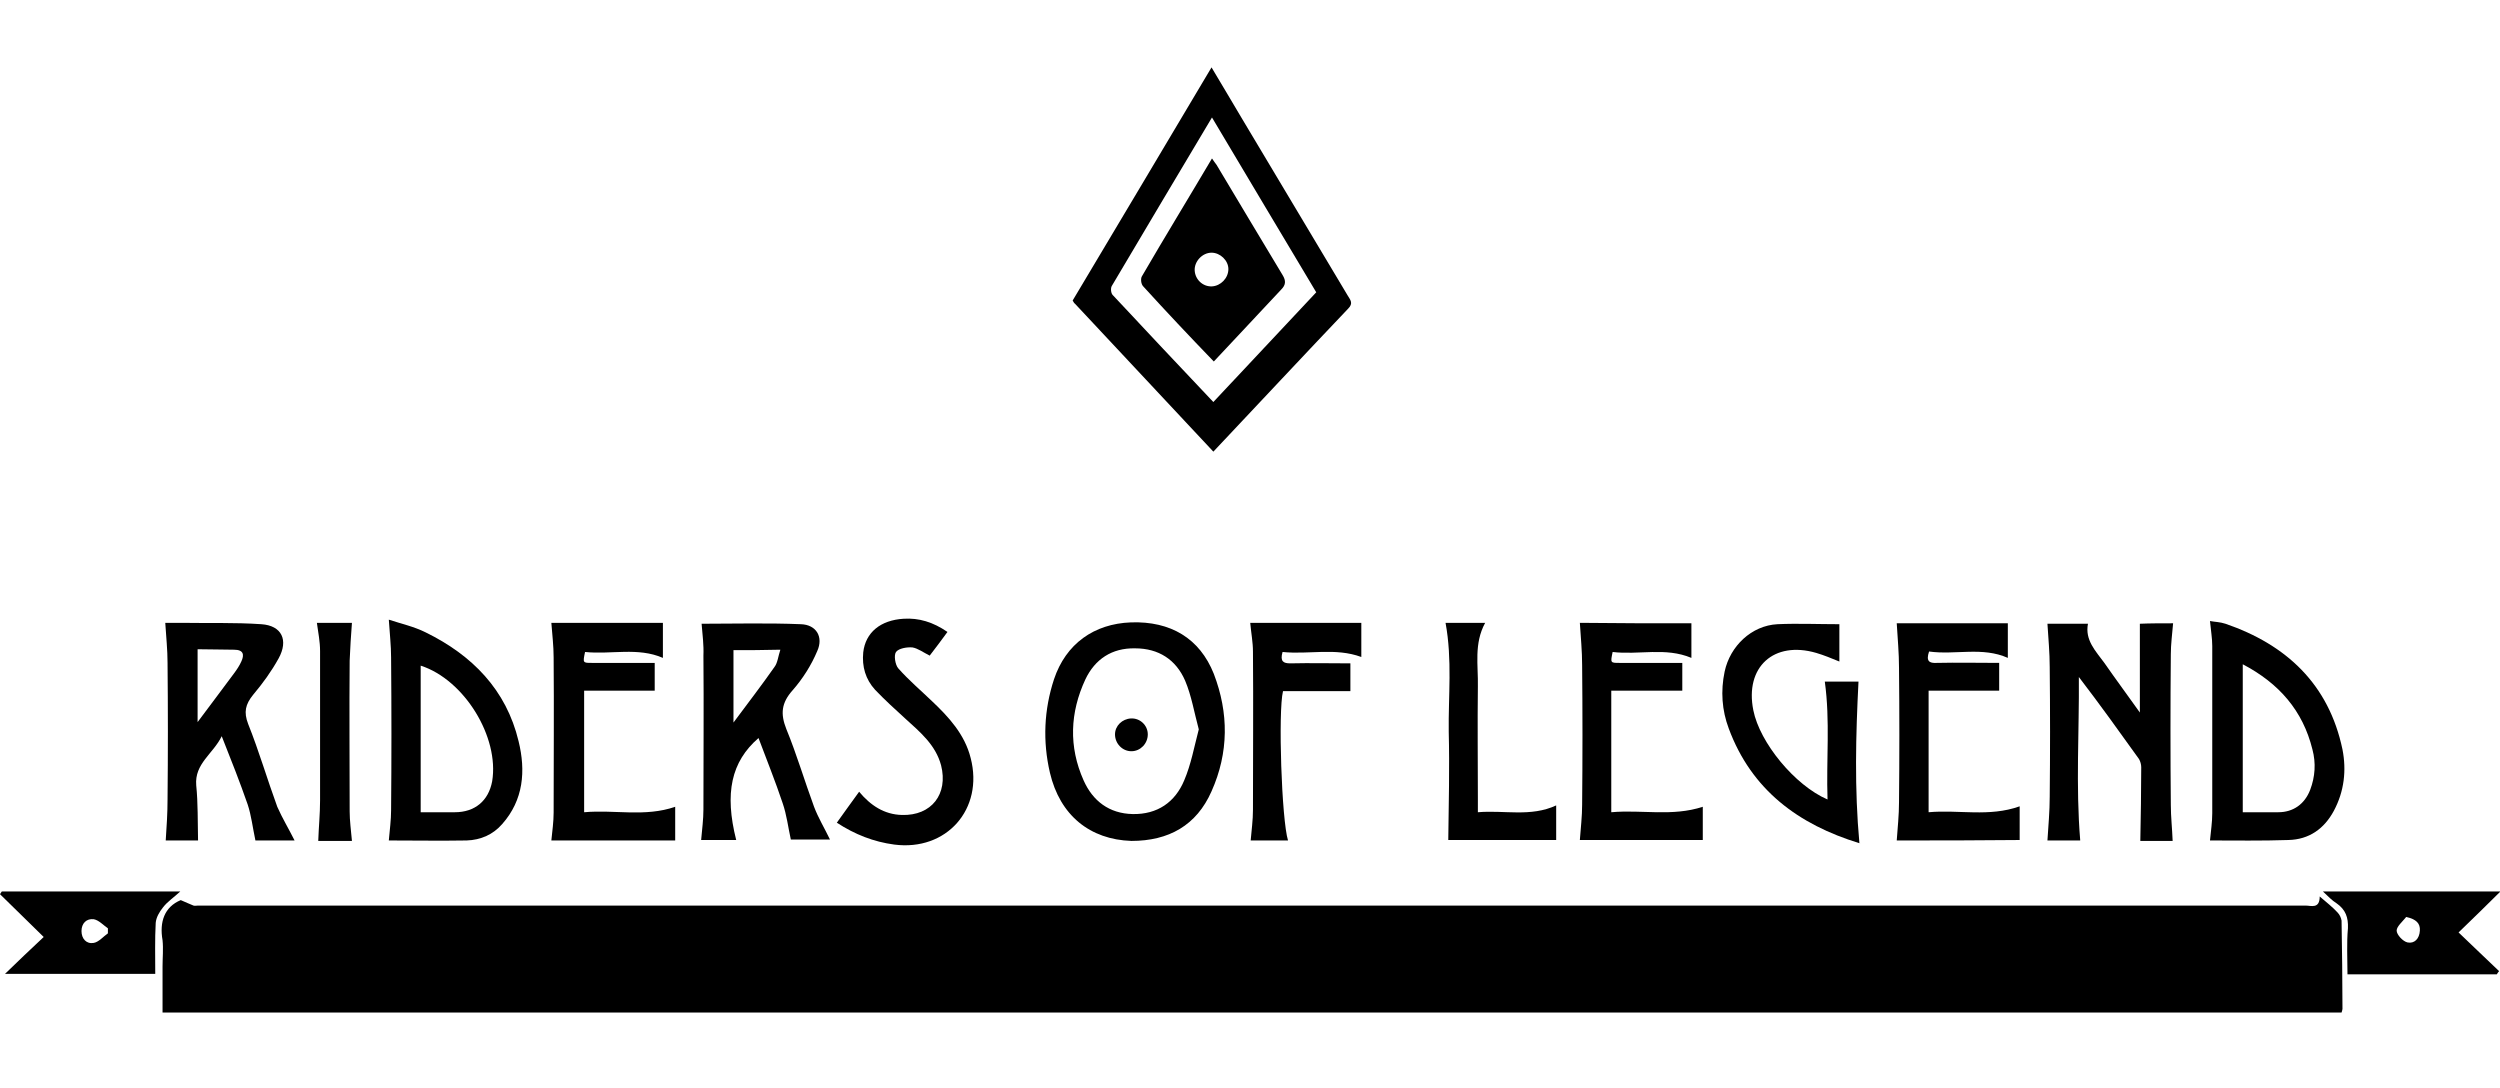 <?xml version="1.0" encoding="utf-8"?>
<!-- Generator: Adobe Illustrator 19.0.0, SVG Export Plug-In . SVG Version: 6.00 Build 0)  -->
<svg version="1.1" id="Ebene_1" xmlns="http://www.w3.org/2000/svg" xmlns:xlink="http://www.w3.org/1999/xlink" x="0px" y="0px"
	 viewBox="0 0 549.1 239" style="enable-background:new 0 0 549.1 239;" xml:space="preserve">
<g id="XMLID_1_">
	<path id="XMLID_206_" d="M39.7,197.7c1.2,0.5,2,0.9,2.8,1.2c0.3,0.1,0.6,0,1,0c154.3,0,308.6,0,462.9,0c1.2,0,3.1,0.8,3.1-2
		c1.5,1.3,2.8,2.3,3.9,3.5c0.5,0.5,0.8,1.2,0.9,1.8c0.1,6.5,0.2,13,0.2,19.4c0,0.2-0.1,0.4-0.2,0.8c-159.5,0-318.9,0-478.6,0
		c0-3.4,0-6.7,0-10.1c0-1.9,0.2-3.9,0-5.8C35,202.5,36.1,199.2,39.7,197.7z"/>
	<g id="XMLID_203_">
		<g id="XMLID_127_">
			<path id="XMLID_128_" d="M296,64.9c-7.8-13-15.5-26-23.3-39c-2.1-3.6-4.3-7.2-6.6-11.1c-10.3,17.3-20.4,34.3-30.5,51.2
				c0.2,0.3,0.3,0.6,0.5,0.7c10.1,10.8,20.2,21.6,30.4,32.5c10-10.6,19.8-21.1,29.6-31.4C297.3,66.6,296.6,65.9,296,64.9z
				 M266.5,88.3c-7.5-7.9-14.8-15.7-22.1-23.5c-0.4-0.4-0.5-1.5-0.2-2c7.2-12.2,14.5-24.4,22-37c7.8,13.1,15.3,25.7,22.9,38.4
				C281.6,72.2,274.1,80.2,266.5,88.3z"/>
		</g>
	</g>
	<path id="XMLID_200_" d="M154.1,137c7.1,0,14.5-0.2,21.8,0.1c3.4,0.1,5,2.8,3.6,5.9c-1.3,3.1-3.2,6.1-5.4,8.6
		c-2.5,2.8-2.7,5.2-1.4,8.5c2.3,5.6,4,11.4,6.1,17.1c0.9,2.4,2.3,4.7,3.5,7.2c-3,0-6.1,0-8.6,0c-0.6-2.7-0.9-5.4-1.8-8
		c-1.6-4.8-3.5-9.5-5.3-14.3c-6,5.2-7.5,12.1-4.9,22.4c-2.7,0-5.4,0-7.7,0c0.2-2.3,0.5-4.5,0.5-6.7c0-11.3,0.1-22.5,0-33.8
		C154.6,141.7,154.3,139.4,154.1,137z M161.1,142.8c0,5.2,0,10.3,0,15.9c3.2-4.3,6.2-8.2,9-12.2c0.7-0.9,0.8-2.3,1.3-3.8
		C167.6,142.8,164.4,142.8,161.1,142.8z"/>
	<path id="XMLID_199_" d="M477.3,136.9c-0.2,2.4-0.5,4.6-0.5,6.8c-0.1,11-0.1,22.1,0,33.1c0,2.6,0.3,5.2,0.4,7.9c-2.3,0-4.9,0-7.1,0
		c0.1-5.5,0.2-10.8,0.2-16.2c0-0.6-0.2-1.3-0.5-1.8c-4.3-6-8.6-12-13.2-18c0.1,11.9-0.7,23.8,0.3,35.9c-2.2,0-4.8,0-7.2,0
		c0.2-3.2,0.5-6.4,0.5-9.6c0.1-9.5,0.1-19,0-28.5c0-3.1-0.3-6.3-0.5-9.5c2.6,0,5.6,0,8.9,0c-0.7,3.6,1.7,6,3.6,8.6
		c2.5,3.6,5.1,7.1,7.8,10.9c0-6.6,0-13,0-19.5C472.2,136.9,474.8,136.9,477.3,136.9z"/>
	<path id="XMLID_196_" d="M64.7,184.6c-3.2,0-6.2,0-8.6,0c-0.6-2.8-0.9-5.5-1.7-7.9c-1.7-4.9-3.6-9.7-5.7-15c-1.9,3.9-6,6-5.6,10.8
		c0.4,3.9,0.3,7.9,0.4,12.1c-2.1,0-4.7,0-7.1,0c0.2-3,0.4-6,0.4-9c0.1-10,0.1-20,0-30c0-2.8-0.3-5.7-0.5-8.8c0.9,0,2.1,0,3.4,0
		c5.9,0.1,11.8-0.1,17.7,0.3c4.5,0.3,6,3.5,3.8,7.5c-1.6,2.9-3.5,5.5-5.6,8c-1.7,2.1-2.1,3.8-1.1,6.4c2.4,6,4.2,12.2,6.4,18.2
		C62,179.7,63.4,182,64.7,184.6z M43.4,142.6c0,5.4,0,10.4,0,16c2.9-3.9,5.5-7.3,8-10.7c0.6-0.8,1.2-1.7,1.6-2.6
		c0.7-1.5,0.5-2.6-1.6-2.6C48.9,142.7,46.2,142.6,43.4,142.6z"/>
	<path id="XMLID_193_" d="M248.5,184.7c-9.1-0.3-15.7-5.6-17.9-15c-1.6-6.9-1.3-13.8,0.9-20.5c2.6-7.8,8.8-12.2,16.9-12.5
		c8.7-0.3,15.1,3.5,18.2,11.3c3.3,8.6,3.3,17.3-0.5,25.8C262.8,181.3,256.7,184.7,248.5,184.7z M263.3,160.2c-1-3.7-1.6-7.4-3-10.7
		c-2-4.6-5.8-7.1-11-7.1c-5.1-0.1-8.8,2.4-10.9,6.8c-3.4,7.3-3.7,14.8-0.4,22.2c2,4.5,5.6,7.3,10.8,7.4c5.4,0.1,9.3-2.6,11.3-7.4
		C261.6,167.9,262.3,164,263.3,160.2z"/>
	<path id="XMLID_190_" d="M485.4,184.6c0.2-2.1,0.5-4,0.5-6c0-12.2,0-24.4,0-36.7c0-1.7-0.3-3.4-0.5-5.5c1,0.2,2.2,0.2,3.4,0.6
		c13.4,4.6,22.7,13.3,25.7,27.6c0.9,4.6,0.4,9.2-1.9,13.5c-2.1,3.9-5.4,6.3-10,6.4C496.8,184.7,491,184.6,485.4,184.6z M492.6,145.9
		c0,11.1,0,21.7,0,32.5c2.7,0,5.3,0,7.8,0c3.3,0,5.8-1.8,7-4.9c1.1-2.9,1.3-5.9,0.5-8.9C505.8,156.1,500.6,150.1,492.6,145.9z"/>
	<path id="XMLID_187_" d="M85.4,184.6c0.2-2.3,0.5-4.5,0.5-6.6c0.1-11.2,0.1-22.4,0-33.6c0-2.6-0.3-5.2-0.5-8.3
		c2.7,0.9,5.5,1.5,8.1,2.8c10.2,5,17.7,12.6,20.4,23.9c1.6,6.5,1.1,12.9-3.6,18.2c-2,2.3-4.7,3.5-7.8,3.6
		C96.8,184.7,91.1,184.6,85.4,184.6z M92.4,146.2c0,10.8,0,21.4,0,32.2c2.6,0,5,0,7.5,0c4.4,0,7.4-2.5,8.2-6.8
		C109.7,161.9,102,149.3,92.4,146.2z"/>
	<path id="XMLID_186_" d="M121.1,184.6c0.2-2,0.5-4.1,0.5-6.1c0-11.4,0.1-22.7,0-34.1c0-2.5-0.3-5-0.5-7.6c7.9,0,16.1,0,24.5,0
		c0,2.6,0,5.1,0,7.7c-5.5-2.4-11.4-0.7-17.1-1.3c-0.5,2.4-0.5,2.4,1.5,2.4c4.5,0,9.1,0,13.8,0c0,2,0,3.9,0,6.1c-5.1,0-10.3,0-15.5,0
		c0,9,0,17.7,0,26.7c6.7-0.6,13.4,1.1,20-1.2c0,2.3,0,4.7,0,7.4C139.1,184.6,130,184.6,121.1,184.6z"/>
	<path id="XMLID_185_" d="M416.6,184.6c0.2-2.8,0.5-5.6,0.5-8.4c0.1-9.8,0.1-19.7,0-29.5c0-3.2-0.3-6.5-0.5-9.8c7.8,0,16,0,24.4,0
		c0,2.5,0,5.1,0,7.6c-5.6-2.5-11.5-0.6-17.3-1.4c-0.7,2.1,0,2.6,1.7,2.5c4.5-0.1,9.1,0,13.7,0c0,2.1,0,4,0,6.1c-5.2,0-10.2,0-15.5,0
		c0,8.9,0,17.6,0,26.7c6.6-0.6,13.3,1.1,20-1.3c0,2.3,0,4.8,0,7.4C434.6,184.6,425.5,184.6,416.6,184.6z"/>
	<path id="XMLID_184_" d="M371.5,136.9c0,2.7,0,5.1,0,7.6c-5.7-2.4-11.6-0.6-17.3-1.3c-0.5,2.4-0.5,2.4,1.5,2.4c4.5,0,9.1,0,13.8,0
		c0,2.1,0,4,0,6.1c-5.1,0-10.3,0-15.6,0c0,9,0,17.7,0,26.7c6.7-0.6,13.4,1,20.1-1.2c0,2.3,0,4.8,0,7.3c-9.2,0-18.2,0-27,0
		c0.2-2.7,0.5-5.2,0.5-7.7c0.1-10.2,0.1-20.5,0-30.7c0-3.1-0.3-6.1-0.5-9.3C354.9,136.9,363.1,136.9,371.5,136.9z"/>
	<path id="XMLID_183_" d="M400.8,149.7c2.5,0,5.1,0,7.4,0c-0.6,11.8-0.9,23.5,0.2,35.5c0.4-0.1,0.2,0,0,0
		c-13.4-4.1-23.7-11.7-28.7-25.2c-1.5-4-1.8-8.2-0.9-12.5c1.2-5.6,5.9-10.1,11.6-10.4c4.4-0.2,8.9,0,13.6,0c0,2.6,0,5.3,0,8.2
		c-1.7-0.7-3.4-1.4-5.1-1.9c-9.3-2.7-15.7,3.1-13.8,12.6c1.4,7.1,9.1,16.5,16.3,19.6C401.1,166.8,402,158.4,400.8,149.7z"/>
	<path id="XMLID_182_" d="M208.1,138.8c-1.3,1.8-2.6,3.5-3.9,5.2c-1.4-0.7-2.6-1.6-3.8-1.8c-1.2-0.1-3,0.2-3.6,1
		c-0.5,0.7-0.2,2.8,0.5,3.6c2.3,2.6,4.9,4.8,7.4,7.2c3.7,3.5,7.2,7.3,8.5,12.5c2.9,11.2-5.3,20.5-16.8,19c-4.5-0.6-8.6-2.2-12.6-4.8
		c1.6-2.3,3.2-4.4,4.9-6.8c2.5,3,5.5,5,9.4,5.1c6.5,0.2,10.2-4.6,8.6-10.9c-1.2-4.5-4.6-7.3-7.9-10.3c-2.2-2-4.5-4.1-6.6-6.3
		c-2.1-2.3-2.9-5.1-2.6-8.2c0.5-4.4,3.8-7.1,8.9-7.4C201.8,135.7,204.9,136.6,208.1,138.8z"/>
	<path id="XMLID_179_" d="M548.4,214c-10.8,0-21.7,0-32.8,0c0-3.5-0.2-6.8,0.1-10.1c0.1-2.4-0.5-4.1-2.5-5.5c-1-0.6-1.8-1.5-3-2.6
		c13.3,0,26.2,0,39,0c-2.9,2.9-6,5.9-9.2,9c3.3,3.2,6.1,5.8,8.9,8.5C548.7,213.5,548.6,213.7,548.4,214z M528.5,201.4
		c-0.8,1-2.1,2.1-2.1,3c0,0.9,1.4,2.4,2.4,2.6c1.5,0.3,2.6-0.8,2.7-2.6C531.6,202.8,530.7,201.9,528.5,201.4z"/>
	<path id="XMLID_176_" d="M1.1,213.9c2.9-2.8,5.7-5.5,8.5-8.1c-3.4-3.3-6.5-6.4-9.6-9.4c0.1-0.2,0.3-0.4,0.4-0.6
		c12.9,0,25.8,0,39.2,0c-1.4,1.3-2.8,2.2-3.8,3.5c-0.8,1-1.5,2.2-1.6,3.4c-0.2,3.7-0.1,7.3-0.1,11.2
		C23.1,213.9,12.3,213.9,1.1,213.9z M23.7,205c0-0.4,0-0.8,0-1.1c-1-0.7-2-1.8-3.1-2c-1.6-0.2-2.7,0.9-2.7,2.6
		c0,1.7,1.1,2.9,2.7,2.6C21.7,206.9,22.7,205.7,23.7,205z"/>
	<path id="XMLID_175_" d="M281.7,143.2c-0.6,2.1,0.2,2.5,1.7,2.5c4.4-0.1,8.7,0,13.2,0c0,2.1,0,4,0,6.1c-5,0-9.9,0-14.8,0
		c-1.1,4.5-0.3,28.3,1.1,32.8c-2.9,0-5.7,0-8.2,0c0.2-2.3,0.5-4.5,0.5-6.7c0-11.6,0.1-23.2,0-34.8c0-2-0.4-4.1-0.6-6.3
		c7.9,0,16,0,24.4,0c0,2.5,0,5,0,7.5C293.3,142.2,287.5,143.8,281.7,143.2z"/>
	<path id="XMLID_174_" d="M317.5,136.8c2.8,0,5.6,0,8.7,0c-2.5,4.6-1.5,9.3-1.6,14c-0.1,8.2,0,16.5,0,24.7c0,0.9,0,1.7,0,2.9
		c5.8-0.5,11.6,1.1,17.2-1.5c0,2.6,0,5,0,7.6c-8.1,0-16.2,0-23.7,0c0.1-7.9,0.3-15.9,0.1-23.8C318.1,152.9,319,144.9,317.5,136.8z"
		/>
	<path id="XMLID_173_" d="M69.6,136.8c2.6,0,5.3,0,7.7,0c-0.2,2.8-0.4,5.5-0.5,8.3c-0.1,11,0,22,0,33.1c0,2.1,0.3,4.2,0.5,6.5
		c-2.4,0-5.1,0-7.4,0c0.1-3,0.4-5.9,0.4-8.9c0-10.9,0-21.9,0-32.8C70.3,140.9,69.9,139,69.6,136.8z"/>
	<g id="XMLID_158_">
		<g id="XMLID_122_">
			<path id="XMLID_123_" d="M281.7,60.4c-4.9-8.1-9.7-16.2-14.5-24.2c-0.3-0.4-0.6-0.8-1-1.4c-5.2,8.8-10.4,17.3-15.4,25.9
				c-0.3,0.5-0.2,1.7,0.3,2.2c5,5.5,10.1,10.9,15.5,16.5c5.1-5.4,9.9-10.6,14.8-15.8C282.4,62.6,282.5,61.7,281.7,60.4z M266.2,62.9
				c-2,0.1-3.7-1.5-3.8-3.5c-0.1-2,1.7-3.9,3.7-3.9c1.9,0,3.7,1.7,3.7,3.6C269.8,61.1,268.1,62.8,266.2,62.9z"/>
		</g>
	</g>
	<path id="XMLID_157_" d="M252.1,161.3c0,2-1.6,3.7-3.6,3.7c-2,0-3.6-1.7-3.6-3.7c0-1.9,1.6-3.4,3.5-3.5
		C250.4,157.7,252.1,159.3,252.1,161.3z"/>
</g>
</svg>
